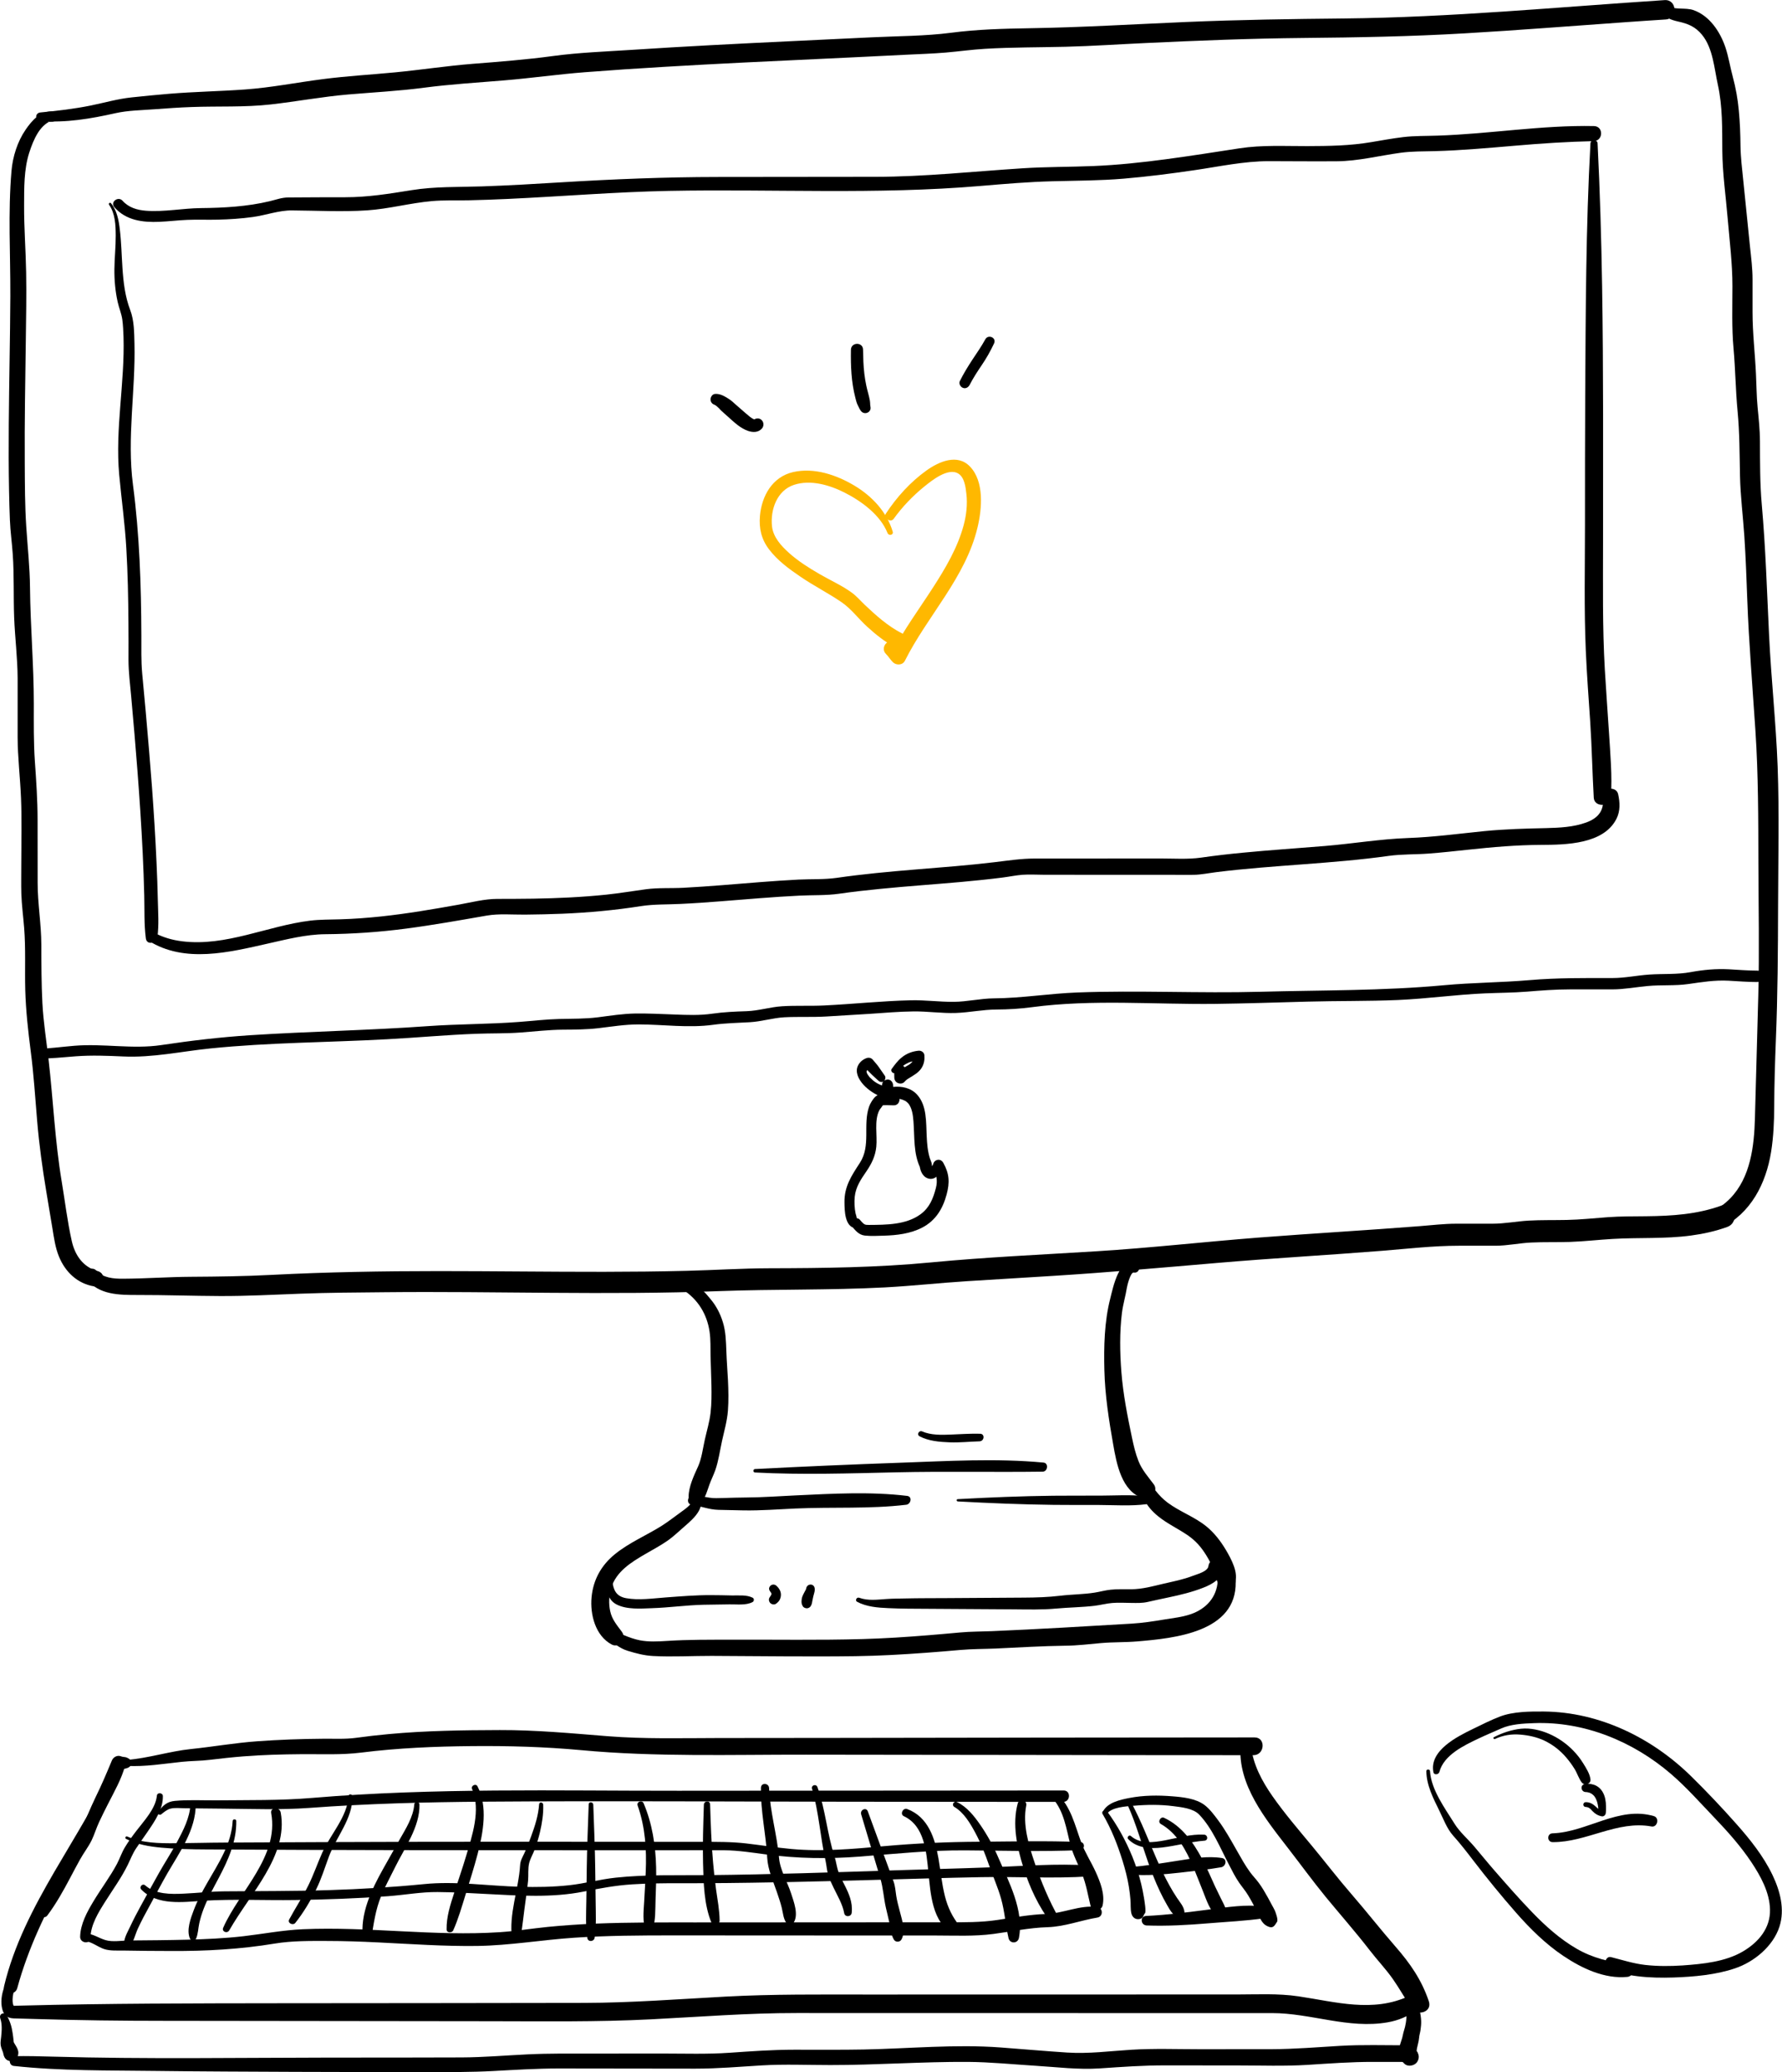 <svg width="474" height="551" viewBox="0 0 474 551" fill="none" xmlns="http://www.w3.org/2000/svg">
<g clip-path="url(#clip0_1762_2958)">
<path d="M10.731 32.186C17.626 32.686 24.02 31.597 30.724 30.096C34.09 29.346 37.721 29.316 41.161 29.051C44.41 28.801 47.673 28.58 50.937 28.462C57.978 28.198 65.034 28.566 72.047 27.771C78.926 26.991 85.733 25.71 92.642 25.122C99.375 24.548 106.063 24.209 112.767 23.326C119.823 22.399 126.923 21.972 134.009 21.384C141.212 20.795 148.356 19.765 155.574 19.206C162.601 18.661 169.628 18.19 176.669 17.778C190.944 16.924 205.218 16.262 219.492 15.6C226.666 15.261 233.854 14.923 241.028 14.555C244.527 14.378 248.04 14.275 251.524 13.981C255.023 13.687 258.507 13.186 262.02 12.98C269.15 12.553 276.309 12.612 283.439 12.436C290.509 12.259 297.566 11.774 304.637 11.45C318.661 10.787 332.7 10.228 346.738 10.096C361.027 9.963 375.257 9.713 389.517 8.874C403.805 8.05 418.08 6.902 432.354 5.902C435.926 5.651 439.498 5.401 443.07 5.18C446.363 4.96 446.099 -0.177 442.791 0.029C414.331 1.884 385.9 4.636 357.367 4.915C343.446 5.048 329.554 5.254 315.647 5.843C301.755 6.431 287.878 7.285 273.971 7.506C266.959 7.623 259.933 7.8 252.979 8.712C246.07 9.61 238.926 9.581 231.972 9.919C217.713 10.626 203.454 11.244 189.194 12.009C182.138 12.392 175.082 12.789 168.04 13.26C161.058 13.716 153.957 13.966 147.019 14.908C139.963 15.865 132.892 16.409 125.791 16.969C118.882 17.513 112.046 18.573 105.167 19.235C98.757 19.853 92.363 20.206 85.983 21.03C79.044 21.913 72.15 23.297 65.152 23.797C58.419 24.283 51.657 24.386 44.924 24.945C41.617 25.225 38.294 25.549 34.987 25.902C31.268 26.299 27.857 27.3 24.197 28.05C19.772 28.948 15.244 29.478 10.746 29.905C9.261 30.023 9.246 32.068 10.731 32.186Z" fill="black"/>
<path d="M13.833 29.64C10.672 29.537 8.482 32.053 6.806 34.496C4.645 37.646 3.381 41.649 3.058 45.431C2.102 56.557 2.793 67.624 2.749 78.765C2.69 90.111 2.425 101.443 2.337 112.79C2.293 118.706 2.293 124.623 2.411 130.524C2.455 133.099 2.528 135.675 2.631 138.25C2.749 141.326 3.19 144.373 3.396 147.434C3.778 152.997 3.557 158.574 3.763 164.137C3.969 169.538 4.66 174.895 4.689 180.296C4.719 185.536 4.66 190.775 4.689 195.999C4.704 201.4 5.365 206.772 5.586 212.159C5.836 218.045 5.659 223.961 5.659 229.848C5.659 232.453 5.601 235.058 5.674 237.648C5.777 240.695 6.189 243.726 6.424 246.758C6.865 252.247 6.571 257.781 6.718 263.285C6.88 268.774 7.468 274.117 8.173 279.547C8.982 285.743 9.364 291.968 9.893 298.193C10.422 304.448 11.275 310.6 12.304 316.796C12.848 320.092 13.392 323.389 13.95 326.685C14.362 329.187 14.7 331.733 15.671 334.103C17.332 338.209 20.566 341.329 25.005 342.064C27.651 342.506 28.563 338.694 25.946 337.988C22.095 336.943 19.948 333.794 19.096 330.041C17.92 324.816 17.288 319.415 16.405 314.132C14.612 303.403 14.156 292.586 12.921 281.784C12.348 276.751 11.54 271.791 11.275 266.729C11.01 261.563 11.01 256.397 10.996 251.247C10.981 245.728 10.011 240.283 10.011 234.764C10.011 229.201 10.011 223.638 9.996 218.075C9.996 212.836 9.643 207.67 9.276 202.46C8.923 197.353 8.996 192.232 8.996 187.11C8.996 176.823 8.085 166.625 7.982 156.337C7.938 150.848 7.335 145.476 6.983 140.016C6.615 134.409 6.615 128.758 6.586 123.136C6.512 112.246 6.718 101.355 6.865 90.465C6.938 84.445 7.071 78.426 6.953 72.407C6.85 66.476 6.38 60.56 6.409 54.629C6.424 50.052 6.35 45.063 7.762 40.648C8.35 38.808 9.085 36.88 10.128 35.247C10.643 34.438 11.275 33.687 12.025 33.069C12.319 32.833 12.627 32.627 12.951 32.451C12.378 32.377 12.569 32.362 13.554 32.377C13.671 32.377 13.774 32.377 13.892 32.362C15.465 32.377 15.421 29.684 13.833 29.64Z" fill="black"/>
<path d="M441.909 3.208C443.026 4.754 444.481 5.298 446.319 5.71C449.024 6.314 450.92 7.064 452.728 9.257C455.639 12.804 455.977 18.205 456.933 22.517C458.212 28.315 458.079 34.173 458.123 40.074C458.168 46.049 459.05 52.127 459.549 58.088C460.064 64.077 460.814 70.067 460.814 76.086C460.814 81.605 460.608 87.139 461.108 92.643C461.607 98.191 461.652 103.769 462.181 109.302C462.739 115.086 462.71 120.796 462.828 126.595C462.945 131.981 463.636 137.294 463.989 142.651C464.356 148.287 464.562 153.939 464.768 159.575C465.209 171.172 466.165 182.71 466.929 194.278C467.708 206.036 467.693 217.78 467.723 229.554C467.752 241.283 468.002 253.042 467.693 264.771C467.414 275.647 467.076 286.523 466.797 297.399C466.606 304.772 465.621 313.116 460.24 318.65C458.844 320.092 457.212 321.24 455.448 322.197C452.655 323.713 454.992 327.892 457.829 326.509C465.738 322.624 469.751 314.706 471.104 306.288C471.736 302.314 471.912 298.282 471.927 294.279C471.957 288.407 472.133 282.535 472.368 276.663C472.853 264.713 472.927 252.792 472.956 240.827C472.986 228.509 473.294 216.147 472.839 203.829C472.398 192.158 471.119 180.547 470.56 168.891C470.001 157.294 469.649 145.741 468.62 134.174C468.12 128.567 468.164 122.945 468.134 117.323C468.12 114.262 467.796 111.245 467.502 108.213C467.223 105.299 467.223 102.415 467.076 99.501C466.826 93.997 466.165 88.581 466.165 83.047C466.165 80.133 466.165 77.205 466.165 74.291C466.165 71.377 465.797 68.507 465.488 65.608C464.871 59.721 464.283 53.834 463.695 47.962C463.386 44.916 463.004 41.884 462.96 38.823C462.93 35.688 462.813 32.554 462.519 29.434C462.24 26.402 461.71 23.4 460.917 20.456C460.196 17.808 459.799 15.1 458.917 12.495C457.521 8.418 454.728 4.194 450.464 2.693C448.348 1.943 445.275 2.737 443.452 1.472C442.512 0.839 441.247 2.281 441.909 3.208Z" fill="black"/>
<path d="M237.823 290.85C236.353 290.865 234.192 290.541 232.928 291.556C232.222 292.13 231.443 293.469 231.164 294.279C229.473 299.224 231.708 304.61 228.724 309.216C226.504 312.631 224.549 315.501 224.622 319.768C224.652 321.888 224.696 326.185 227.474 326.582C227.165 326.406 226.871 326.229 226.563 326.067C227.547 327.23 228.43 328.363 230.017 328.554C231.678 328.746 233.457 328.628 235.133 328.584C238.617 328.481 242.174 328.054 245.306 326.435C248.892 324.566 250.789 321.402 251.803 317.605C252.656 314.412 252.523 312.086 250.906 309.202C250.01 307.598 247.716 308.628 248.304 310.364C249.01 312.454 249.495 313.764 248.937 315.927C248.216 318.694 247.261 321.122 244.879 322.874C241.042 325.714 235.706 325.699 231.149 325.729C230.061 325.744 229.87 325.626 229.12 324.816C228.988 324.669 228.679 324.272 228.474 324.125C228.4 324.081 227.886 323.933 227.827 323.86C228.003 324.036 227.592 322.682 227.577 322.668C227.283 321.24 227.209 319.665 227.356 318.208C227.636 315.604 228.973 313.646 230.414 311.542C231.825 309.496 232.84 307.436 233.09 304.949C233.398 301.961 232.472 297.987 233.898 295.235C234.089 294.882 234.398 294.588 234.604 294.235C234.795 293.911 235.059 293.764 234.633 293.97C235.001 293.793 236.97 293.926 237.72 293.926C239.719 293.955 239.808 290.835 237.823 290.85Z" fill="black"/>
<path d="M248.51 309.217C248.407 309.408 247.584 310.526 247.599 310.556C247.584 310.541 247.981 310.659 247.966 310.659C248.128 310.674 248.025 310.806 247.937 310.541C247.863 310.32 247.908 310.085 247.878 309.717C247.834 309.128 247.511 308.554 247.334 307.995C246.746 306.097 246.584 304.11 246.496 302.123C246.305 298.459 246.584 294.029 243.968 291.115C242.307 289.261 239.866 288.79 237.5 289.025C235.765 289.202 236.088 291.733 237.676 291.939C238.602 292.057 239.808 292.263 240.484 292.601C240.954 292.837 240.984 292.837 241.234 293.072C241.395 293.219 241.542 293.352 241.689 293.514C241.498 293.278 241.733 293.587 241.792 293.676C242.204 294.338 242.395 294.779 242.63 295.721C242.806 296.428 242.895 297.237 242.968 298.105C243.306 302.256 242.909 306.847 244.85 310.674C244.762 310.409 244.688 310.129 244.6 309.864C244.747 311.262 245.364 312.896 246.849 313.367C248.863 314 250.142 311.954 250.73 310.35C251.2 308.893 249.289 307.804 248.51 309.217Z" fill="black"/>
<path d="M235.368 286.067C234.839 285.287 234.295 284.507 233.751 283.742C233.266 283.05 232.678 282.417 232.134 281.769C231.678 281.24 231.002 281.166 230.399 281.402C229.253 281.843 228.297 282.785 227.988 283.992C227.783 284.831 227.988 285.772 228.356 286.538C229.253 288.377 230.958 289.834 232.722 290.85C233.751 291.438 234.853 291.924 236.044 291.998C236.882 292.042 237.588 291.335 237.632 290.526C237.647 290.217 237.617 289.893 237.602 289.584C237.588 289.378 237.588 289.172 237.573 288.966C237.573 288.892 237.573 288.804 237.558 288.731C237.558 288.716 237.558 288.686 237.558 288.672C237.514 287.833 237.558 288.495 237.558 288.642C237.558 287.877 237.029 287.097 236.191 287.068C235.441 287.053 234.618 287.612 234.618 288.436C234.618 289.098 234.515 289.761 234.559 290.423C235.089 289.937 235.618 289.437 236.147 288.951C236 288.951 235.853 288.951 235.706 288.937C235.633 288.937 235.559 288.922 235.486 288.907C235.383 288.892 235.206 288.848 235.412 288.892C235.045 288.804 234.706 288.701 234.354 288.554C233.575 288.245 232.869 287.833 232.222 287.303C231.913 287.053 231.649 286.714 231.34 286.479C231.355 286.494 231.561 286.729 231.414 286.567C231.384 286.538 231.369 286.508 231.34 286.479C231.281 286.405 231.222 286.346 231.178 286.273C231.061 286.126 230.943 285.964 230.84 285.802C230.796 285.728 230.737 285.64 230.693 285.566C230.679 285.537 230.664 285.508 230.649 285.478C230.576 285.36 230.723 285.669 230.679 285.552C230.62 285.39 230.561 285.228 230.502 285.081C230.414 284.845 230.502 285.331 230.517 285.14C230.517 285.066 230.517 284.992 230.502 284.919C230.473 284.654 230.458 285.154 230.502 284.978C230.517 284.904 230.546 284.801 230.546 284.713C230.561 284.566 230.429 284.992 230.502 284.875C230.532 284.831 230.532 284.786 230.561 284.742C230.576 284.713 230.59 284.683 230.605 284.669C230.693 284.448 230.576 284.772 230.532 284.786C230.576 284.772 230.649 284.625 230.679 284.58C230.884 284.315 230.458 284.757 230.679 284.595C230.767 284.536 230.855 284.463 230.943 284.404C230.987 284.374 231.105 284.286 230.914 284.418C230.708 284.566 230.899 284.433 230.958 284.404C231.193 284.286 231.443 284.183 231.693 284.08C231.12 283.962 230.532 283.83 229.958 283.712C230.62 284.463 231.281 285.184 232.016 285.875C232.56 286.391 233.104 286.891 233.663 287.391C234.074 287.759 234.648 287.848 235.103 287.509C235.441 287.171 235.677 286.523 235.368 286.067Z" fill="black"/>
<path d="M238.293 285.154C238.705 284.742 239.131 284.33 239.572 283.948C239.837 283.727 240.116 283.506 240.395 283.3C240.513 283.212 240.616 283.138 240.734 283.065C240.792 283.021 240.91 282.962 240.778 283.035C240.851 282.991 240.939 282.947 241.013 282.903C241.278 282.756 241.542 282.623 241.807 282.505C241.91 282.461 241.998 282.447 241.836 282.491C241.895 282.476 241.954 282.447 242.013 282.432C242.174 282.388 242.321 282.329 242.483 282.299C242.63 282.255 242.777 282.226 242.924 282.196C243.056 282.167 242.748 282.211 242.968 282.196C243.042 282.196 243.115 282.182 243.174 282.167C243.512 282.138 243.865 282.108 244.203 282.138C243.909 281.961 243.615 281.784 243.321 281.608C243.35 281.652 243.394 281.681 243.424 281.725C243.336 281.387 243.247 281.048 243.159 280.71C243.13 280.945 243.086 281.166 243.056 281.402C243.1 281.004 243.056 281.387 243.012 281.49C242.983 281.564 242.953 281.652 242.939 281.725C242.909 281.799 242.895 281.873 242.865 281.946C242.821 282.079 242.63 282.344 242.88 281.946C242.792 282.093 242.718 282.241 242.63 282.373C242.586 282.432 242.542 282.491 242.512 282.535C242.351 282.756 242.806 282.226 242.571 282.461C242.468 282.564 242.365 282.667 242.248 282.77C242.13 282.873 241.998 282.976 241.88 283.065C241.601 283.271 242.071 282.947 241.968 283.006C241.895 283.05 241.836 283.094 241.763 283.138C240.601 283.874 239.293 284.404 238.352 285.434C239.249 285.817 240.146 286.185 241.042 286.567C241.042 286.302 241.057 286.023 241.057 285.758C241.057 285.552 241.057 285.361 241.072 285.154C241.072 284.757 240.969 284.404 240.792 284.051C240.528 283.521 239.954 283.197 239.366 283.227C238.734 283.271 238.308 283.668 238.058 284.227C238.043 284.316 238.029 284.419 238.014 284.507C238.102 284.271 238.176 284.036 238.264 283.815C238.043 284.213 237.867 284.581 237.852 285.037C237.852 285.11 237.852 285.199 237.852 285.272C237.852 285.464 237.852 285.67 237.867 285.861C237.867 286.096 237.882 286.317 237.882 286.553C237.896 287.2 238.264 287.774 238.867 288.01C239.411 288.23 240.175 288.157 240.572 287.686C240.792 287.436 241.042 287.215 241.292 287.009C241.498 286.832 240.954 287.244 241.175 287.097C241.248 287.053 241.322 286.994 241.395 286.95C241.527 286.862 241.66 286.773 241.792 286.7C242.439 286.302 243.1 285.92 243.718 285.464C244.32 285.022 244.879 284.463 245.247 283.801C245.82 282.785 245.967 281.755 245.879 280.592C245.82 279.842 245.07 279.341 244.365 279.4C242.703 279.547 241.145 280.136 239.852 281.196C238.778 282.049 237.97 283.168 237.161 284.271C236.956 284.551 237.103 285.007 237.367 285.184C237.647 285.449 238.029 285.419 238.293 285.154Z" fill="black"/>
<path d="M29.004 54.438C30.665 56.778 30.768 59.883 30.782 62.65C30.797 65.638 30.459 68.596 30.43 71.568C30.4 74.512 30.665 77.485 31.312 80.354C31.664 81.914 32.311 83.401 32.532 84.975C32.738 86.491 32.796 88.037 32.855 89.552C33.223 101.826 30.591 113.997 31.709 126.271C32.311 132.82 33.237 139.295 33.605 145.874C33.987 152.423 34.119 158.987 34.163 165.55C34.193 168.832 34.193 172.114 34.178 175.396C34.178 178.678 34.605 181.974 34.898 185.242C35.486 191.805 36.06 198.354 36.56 204.933C37.118 212.218 37.603 219.502 37.956 226.802C38.133 230.57 38.28 234.337 38.368 238.105C38.471 241.902 38.294 245.772 38.794 249.54C39.044 251.453 41.661 250.791 41.867 249.186C42.307 245.993 42.058 242.696 41.984 239.473C41.911 236.074 41.793 232.689 41.631 229.289C41.337 222.622 40.911 215.956 40.426 209.289C39.926 202.622 39.353 195.955 38.765 189.289C38.456 185.889 38.147 182.504 37.824 179.105C37.515 175.72 37.618 172.32 37.603 168.921C37.545 155.543 37.118 142.195 35.369 128.92C33.722 116.367 36.075 103.901 35.766 91.348C35.692 88.449 35.692 85.211 34.649 82.488C33.267 78.853 32.84 75.174 32.576 71.318C32.341 67.889 32.282 64.431 31.87 61.016C31.591 58.588 31.12 56.013 29.548 54.07C29.312 53.717 28.754 54.07 29.004 54.438Z" fill="black"/>
<path d="M30.415 55.085C33.473 58.617 37.956 59.177 42.396 58.985C44.851 58.882 47.306 58.573 49.761 58.47C52.48 58.352 55.229 58.485 57.949 58.411C61.065 58.338 64.182 58.132 67.269 57.705C70.694 57.234 74.193 55.924 77.633 55.954C84.263 55.998 91.01 56.38 97.625 55.939C103.417 55.556 109.048 53.996 114.825 53.481C118.103 53.187 121.425 53.334 124.703 53.261C128.202 53.187 131.716 53.054 135.214 52.893C149.488 52.23 163.748 51.038 178.037 50.759C205.629 50.229 233.266 51.803 260.8 49.449C267.209 48.904 273.619 48.36 280.057 48.198C286.364 48.036 292.626 48.036 298.918 47.506C305.21 46.976 311.472 46.167 317.705 45.255C324.276 44.298 330.862 42.856 337.507 42.856C343.534 42.87 349.561 42.929 355.573 42.885C361.321 42.841 366.937 41.384 372.596 40.619C375.566 40.221 378.521 40.266 381.52 40.192C385.136 40.104 388.737 39.883 392.339 39.618C399.425 39.103 406.496 38.367 413.596 37.955C417.036 37.749 420.476 37.617 423.916 37.528C426.473 37.455 426.576 33.584 423.989 33.525C410.038 33.246 396.191 35.63 382.269 36.071C379.256 36.174 376.257 36.101 373.273 36.454C370.45 36.792 367.642 37.307 364.849 37.778C359.087 38.764 353.501 38.838 347.679 38.853C341.681 38.867 335.64 38.529 329.701 39.441C323.188 40.442 316.691 41.472 310.164 42.341C303.754 43.194 297.33 43.886 290.877 44.151C284.585 44.416 278.293 44.342 271.987 44.754C258.903 45.593 245.967 47.006 232.84 47.021C218.845 47.035 204.85 47.05 190.855 47.065C176.919 47.079 163.072 47.639 149.165 48.492C142.168 48.919 135.17 49.331 128.173 49.567C121.91 49.773 115.677 49.567 109.474 50.567C103.535 51.524 97.861 52.451 91.819 52.451C88.393 52.451 84.968 52.451 81.543 52.48C79.897 52.495 78.265 52.495 76.618 52.51C74.928 52.525 73.428 53.099 71.782 53.496C65.755 54.938 59.551 55.277 53.377 55.336C48.555 55.395 43.675 56.395 38.868 56.042C36.472 55.865 34.222 55.203 32.576 53.364C31.415 52.083 29.239 53.746 30.415 55.085Z" fill="black"/>
<path d="M423.048 38.102C421.828 60.457 421.784 82.841 421.652 105.241C421.593 116.676 421.593 128.125 421.593 139.56C421.593 150.716 421.328 161.915 421.813 173.071C422.093 179.384 422.563 185.698 422.989 192.011C423.43 198.707 423.548 205.418 423.93 212.129C424.077 214.734 428.311 214.602 428.487 212.011C428.869 206.301 428.326 200.459 427.973 194.749C427.62 189.171 427.194 183.593 426.87 178.001C426.223 166.728 426.4 155.44 426.4 144.152C426.4 121.473 426.517 98.765 426.15 76.086C425.944 63.4 425.577 50.759 424.944 38.073C424.856 37.028 423.107 37.042 423.048 38.102Z" fill="black"/>
<path d="M39.5 250.143C49.099 256.221 60.962 253.233 71.267 250.908C76.265 249.79 81.367 248.465 86.512 248.421C93.744 248.362 100.933 247.862 108.107 246.92C115.251 245.978 122.337 244.712 129.437 243.476C132.73 242.902 136.273 243.241 139.61 243.211C142.932 243.182 146.254 243.108 149.576 242.976C156.559 242.681 163.542 242.049 170.451 240.959C173.92 240.415 177.434 240.547 180.947 240.371C184.505 240.209 188.047 239.959 191.59 239.679C198.617 239.135 205.629 238.502 212.671 238.163C216.155 237.987 219.712 238.149 223.167 237.663C226.754 237.148 230.355 236.736 233.971 236.383C241.189 235.661 248.422 235.176 255.655 234.528C259.344 234.19 263.019 233.822 266.695 233.351C268.459 233.13 270.237 232.747 272.001 232.615C273.912 232.483 275.882 232.615 277.793 232.615C285.393 232.615 292.979 232.615 300.579 232.63C304.445 232.63 308.297 232.63 312.163 232.63C313.956 232.63 315.765 232.674 317.573 232.63C319.616 232.586 321.674 232.144 323.717 231.894C338.903 230.025 354.236 229.716 369.392 227.597C372.89 227.111 376.477 227.243 380.02 226.978C383.489 226.714 386.959 226.331 390.413 225.963C396.94 225.257 403.423 224.697 409.994 224.668C416.521 224.638 426.591 224.506 429.987 217.692C431.016 215.632 430.898 213.351 430.413 211.173C429.899 208.891 425.988 209.48 426.326 211.849C426.826 215.455 425.18 217.545 421.857 218.737C418.52 219.944 414.801 220.12 411.273 220.209C405.731 220.326 400.248 220.474 394.735 221.018C388.002 221.695 381.299 222.608 374.537 222.843C367.172 223.108 359.822 224.344 352.457 224.962C345.18 225.566 337.889 226.037 330.612 226.743C326.893 227.096 323.188 227.523 319.498 228.053C315.97 228.553 312.281 228.288 308.708 228.288C301.255 228.288 293.802 228.288 286.349 228.303C282.615 228.303 278.896 228.303 275.162 228.303C271.56 228.303 268.106 228.847 264.519 229.274C257.521 230.113 250.495 230.643 243.468 231.217C236.471 231.791 229.473 232.438 222.535 233.439C219.227 233.91 215.787 233.733 212.435 233.895C209.01 234.072 205.585 234.307 202.16 234.572C195.383 235.102 188.606 235.72 181.814 236.073C178.507 236.25 175.052 236.029 171.789 236.471C168.246 236.942 164.733 237.545 161.175 237.913C154.736 238.575 148.253 238.87 141.77 238.973C138.61 239.017 135.449 239.032 132.289 239.032C128.849 239.032 125.38 239.959 121.998 240.562C115.163 241.784 108.312 242.961 101.403 243.697C97.772 244.079 94.126 244.359 90.481 244.462C87.82 244.55 85.159 244.492 82.513 244.815C71.15 246.199 60.08 251.762 48.438 250.305C45.762 249.966 43.248 249.245 40.882 247.95C39.603 247.302 38.265 249.363 39.5 250.143Z" fill="black"/>
<path d="M12.583 509.366C14.935 506.217 16.817 502.847 18.655 499.373C19.507 497.74 20.375 496.121 21.271 494.502C22.227 492.766 23.506 491.132 24.373 489.366C25.123 487.806 25.623 486.099 26.358 484.524C27.107 482.891 27.931 481.286 28.739 479.682C30.4 476.415 32.355 473.03 33.296 469.454C32.973 469.807 32.635 470.175 32.311 470.528C32.723 470.396 33.737 470.337 34.399 469.866C35.046 469.41 35.178 468.306 34.472 467.806C33.355 466.996 33.12 467.379 32.164 467.026C31.179 466.658 30.136 467.232 29.753 468.159C28.401 471.411 27.034 474.634 25.476 477.798C23.873 481.08 22.594 484.48 21.051 487.777C20.286 489.395 19.213 490.897 18.361 492.486C17.523 494.046 16.758 495.65 15.994 497.254C14.289 500.875 12.583 504.524 10.569 507.998C9.849 509.19 11.745 510.499 12.583 509.366Z" fill="black"/>
<path d="M30.577 468.468C21.727 488.777 6.321 506.261 1.088 528.145C0.558 530.382 3.998 530.838 4.586 528.689C7.438 518.196 12.26 508.041 17.684 498.652C23.197 489.13 28.592 479.505 32.429 469.159C32.87 467.938 31.076 467.305 30.577 468.468Z" fill="black"/>
<path d="M33.737 469.586C38.691 469.836 43.498 469.012 48.394 468.497C50.878 468.232 53.362 468.277 55.832 467.967C58.757 467.614 61.683 467.29 64.623 467.055C69.812 466.643 75.001 466.51 80.205 466.466C85.497 466.422 90.863 466.702 96.111 466.04C105.857 464.818 115.677 464.406 125.497 464.318C135.244 464.229 144.858 464.494 154.56 465.392C174.435 467.246 194.457 466.569 214.405 466.599C234.089 466.613 253.773 466.658 273.457 466.672C293.435 466.702 313.427 466.731 333.405 466.731C336.433 466.731 336.772 462.007 333.714 462.007C296.478 462.007 259.227 462.095 221.991 462.14C211.73 462.154 201.469 462.154 191.208 462.169C181.344 462.184 171.451 462.463 161.616 461.683C152.032 460.918 142.55 460.02 132.936 460.05C123.072 460.079 113.208 460.212 103.388 461.124C100.462 461.389 97.552 461.728 94.641 462.125C91.804 462.508 88.864 462.331 85.997 462.36C80.102 462.404 74.222 462.611 68.357 463.037C62.462 463.464 56.655 464.494 50.79 465.098C45.013 465.701 39.441 467.555 33.649 467.997C32.65 468.1 32.752 469.542 33.737 469.586Z" fill="black"/>
<path d="M329.98 464.244C329.215 474.634 336.61 483.685 342.578 491.412C345.93 495.738 349.149 500.168 352.618 504.406C356.514 509.145 360.586 513.752 364.335 518.608C366.349 521.228 368.657 523.627 370.553 526.349C372.302 528.851 373.772 531.544 375.507 534.061C377.006 536.21 381.02 535.062 380.064 532.192C378.138 526.467 375.095 522.111 371.156 517.593C367.187 513.045 363.453 508.262 359.484 503.685C355.867 499.521 352.53 495.15 349.017 490.911C345.43 486.584 341.755 482.316 338.521 477.71C335.713 473.707 333.243 469.145 332.758 464.2C332.611 462.611 330.097 462.655 329.98 464.244Z" fill="black"/>
<path d="M4.557 523.509C1.69 525.82 -0.368 530.617 0.617 534.311C1.073 536.033 2.087 536.681 3.704 536.725C5.615 536.769 7.512 536.828 9.423 536.887C20.919 537.24 32.414 537.372 43.91 537.372C72.723 537.402 101.536 537.446 130.363 537.475C144.608 537.49 158.867 537.696 173.112 536.975C186.063 536.313 198.97 535.283 211.936 535.297C239.866 535.297 267.797 535.297 295.713 535.312C309.929 535.312 324.144 535.312 338.344 535.312C348.708 535.312 358.66 539.58 369.098 537.77C371.891 537.284 374.331 536.269 376.654 534.635C378.579 533.296 377.065 529.72 374.757 530.794C365.114 535.253 355.294 532.324 345.356 530.853C339.888 530.043 334.302 530.367 328.789 530.367C322.174 530.367 315.559 530.367 308.944 530.367C282.909 530.367 256.86 530.367 230.826 530.382C218.227 530.382 205.629 530.249 193.046 530.926C180.491 531.603 167.937 532.575 155.354 532.604C128.481 532.663 101.594 532.663 74.722 532.692C51.657 532.722 28.607 532.722 5.557 533.325C4.616 533.355 3.675 533.369 2.734 533.399C3.131 533.546 3.528 533.693 3.939 533.84C2.955 532.766 3.425 530.529 3.719 529.293C4.101 527.644 4.63 525.79 5.615 524.377C6.13 523.641 5.116 523.053 4.557 523.509Z" fill="black"/>
<path d="M41.734 477.475C41.396 480.977 38.309 484.171 36.266 486.864C35.193 488.262 34.149 489.689 33.237 491.205C32.385 492.603 31.885 494.163 31.121 495.62C29.283 499.079 26.887 502.214 24.873 505.569C23.153 508.424 21.418 511.574 21.316 514.988C21.271 516.754 24.006 517.107 24.05 515.326C24.138 511.794 26.181 508.527 28.019 505.628C30.062 502.39 32.341 499.27 34.017 495.826C34.737 494.355 35.266 492.913 36.178 491.544C37.192 490.028 38.265 488.542 39.294 487.04C41.161 484.288 43.395 481.065 43.322 477.592C43.307 476.694 41.822 476.562 41.734 477.475Z" fill="black"/>
<path d="M42.881 482.464C43.631 481.875 44.41 481.183 45.351 480.948C46.497 480.653 47.879 480.83 49.055 480.845C52.451 480.874 55.832 480.918 59.228 480.948C66.901 481.021 74.59 481.316 82.249 480.756C97.728 479.608 113.266 479.211 128.79 479.093C161.307 478.858 193.839 479.079 226.357 479.108C245.173 479.123 263.99 479.137 282.806 479.152C284.761 479.152 284.894 476.121 282.939 476.121C248.775 476.15 214.596 476.179 180.433 476.194C148.018 476.224 115.398 475.37 83.057 478.093C74.56 478.814 66.019 478.652 57.493 478.74C53.862 478.77 50.114 478.549 46.512 478.887C44.38 479.093 43.366 480.109 42.102 481.728C41.675 482.243 42.41 482.846 42.881 482.464Z" fill="black"/>
<path d="M22.594 516.165C24.476 516.357 25.975 517.725 27.739 518.299C29.371 518.814 31.238 518.652 32.929 518.682C37.148 518.77 41.367 518.785 45.586 518.8C54.847 518.844 63.917 518.343 73.076 516.828C77.633 516.077 82.44 516.121 87.056 516.136C91.569 516.136 96.096 516.298 100.609 516.519C109.371 516.945 118.118 517.578 126.894 517.46C135.567 517.343 144.123 515.842 152.766 515.268C161.513 514.694 170.289 514.649 179.051 514.649C197.573 514.649 216.096 514.664 234.618 514.679C239.367 514.679 244.1 514.679 248.848 514.679C253.979 514.679 259.168 514.944 264.254 514.267C269.061 513.634 273.766 512.619 278.631 512.471C283.159 512.339 287.466 510.646 291.906 509.911C293.508 509.646 293.42 507.276 291.818 507.085C287.158 506.54 282.894 508.792 278.264 508.954C273.868 509.101 269.605 509.911 265.269 510.558C260.844 511.22 256.448 511.162 251.98 511.176C247.658 511.176 243.336 511.176 239.028 511.176C221.006 511.191 202.998 511.191 184.975 511.206C176.184 511.206 167.379 511.162 158.588 511.515C154.281 511.691 149.988 511.971 145.696 512.398C141.447 512.825 137.243 513.516 132.98 513.796C115.501 514.959 98.037 512.251 80.558 513.016C75.207 513.251 70.077 514.252 64.77 514.87C59.786 515.444 54.759 515.665 49.746 515.797C44.615 515.93 39.5 515.959 34.369 516.003C32.37 516.018 29.959 516.474 28.048 515.9C26.225 515.356 24.726 514.208 22.756 514.12C21.462 514.105 21.301 516.033 22.594 516.165Z" fill="black"/>
<path d="M279.954 478.152C283.071 481.698 283.585 486.246 284.747 490.632C285.467 493.31 286.775 495.724 287.804 498.284C288.936 501.08 289.363 503.906 290.083 506.805C290.495 508.439 292.935 508.248 293.288 506.688C293.949 503.7 292.67 500.477 291.45 497.784C290.245 495.12 288.598 492.633 287.584 489.881C285.879 485.26 284.894 480.492 281.189 476.96C280.498 476.283 279.308 477.416 279.954 478.152Z" fill="black"/>
<path d="M293.302 482.405C295.596 486.305 297.257 490.514 298.594 494.826C299.3 497.077 299.888 499.373 300.27 501.713C300.461 502.861 300.594 504.024 300.697 505.172C300.799 506.349 300.667 507.6 300.932 508.763C301.138 509.646 301.74 510.323 302.696 510.337C303.093 510.337 303.46 510.234 303.784 509.999C304.063 509.793 304.386 508.851 304.504 508.807C304.989 508.616 304.357 505.069 304.269 504.524C304.078 503.303 303.813 502.096 303.534 500.904C302.946 498.461 302.137 496.047 301.196 493.722C299.476 489.498 297.227 485.392 294.508 481.713C293.964 481.007 292.832 481.61 293.302 482.405Z" fill="black"/>
<path d="M294.39 482.375C295.64 480.521 299.55 480.345 301.52 480.183C305.048 479.874 308.591 479.829 312.104 480.286C314.251 480.565 317.367 480.86 318.969 482.523C322.453 486.143 324.585 491.426 326.952 495.959C327.775 497.534 328.598 499.197 329.612 500.654C330.377 501.758 331.244 502.758 331.95 503.921C332.832 505.363 333.611 506.85 334.361 508.351C335.257 510.161 335.625 511.78 337.683 512.427C338.815 512.781 339.212 511.706 339.682 511.044C340.05 510.514 339.329 508.616 339.109 508.071C338.903 507.585 338.609 507.129 338.374 506.673C338.006 505.981 337.639 505.304 337.271 504.627C336.536 503.318 335.787 501.993 334.89 500.772C334.155 499.756 333.273 498.873 332.538 497.872C331.2 496.062 330.098 494.031 328.98 492.074C327.422 489.337 325.908 486.584 324.026 484.053C322.997 482.67 321.807 481.066 320.425 480.006C318.102 478.24 314.647 477.887 311.825 477.666C308.047 477.357 304.151 477.386 300.417 478.108C298.007 478.578 294.464 479.314 293.332 481.831C293.038 482.493 294.023 482.92 294.39 482.375Z" fill="black"/>
<path d="M305.004 512.015C310.487 512.207 315.926 511.897 321.395 511.441C326.334 511.029 331.303 510.808 336.213 510.102C337.786 509.881 337.742 507.203 336.183 506.982C331.391 506.334 326.555 507.144 321.806 507.747C316.176 508.468 310.517 509.219 304.842 509.484C303.166 509.557 303.402 511.956 305.004 512.015Z" fill="black"/>
<path d="M300.079 489.027C302.431 491.485 305.93 491.647 309.105 491.279C312.883 490.838 316.588 489.763 320.381 489.469C321.439 489.381 321.292 487.924 320.292 487.865C316.75 487.674 313.369 488.718 309.914 489.366C306.886 489.94 303.299 490.44 300.8 488.218C300.344 487.806 299.653 488.586 300.079 489.027Z" fill="black"/>
<path d="M300.403 498.461C304.93 498.829 309.429 498.475 313.927 497.96C317.558 497.548 321.233 497.151 324.82 496.533C326.099 496.312 326.525 494.311 325.011 494.075C321.218 493.486 317.22 494.178 313.457 494.767C309.12 495.459 304.739 496.165 300.359 496.533C299.256 496.636 299.315 498.372 300.403 498.461Z" fill="black"/>
<path d="M299.991 480.094C302.196 484.98 303.607 490.161 305.386 495.194C306.312 497.799 307.297 500.359 308.488 502.861C309.09 504.127 309.723 505.363 310.428 506.57C311.163 507.836 311.825 509.131 313.207 509.749C314.103 510.146 315.191 509.366 315.059 508.38C314.868 506.923 313.883 505.893 313.089 504.701C312.354 503.612 311.678 502.479 311.046 501.331C309.767 499.035 308.664 496.665 307.62 494.267C305.474 489.351 303.578 484.303 301.02 479.564C300.667 478.932 299.682 479.432 299.991 480.094Z" fill="black"/>
<path d="M308.767 485.024C313.133 487.511 315.5 491.985 317.396 496.459C318.322 498.667 319.16 500.889 320.057 503.111C320.939 505.319 321.865 508.262 323.835 509.69C324.982 510.529 326.422 509.16 326.143 507.953C325.952 507.1 325.232 505.79 324.732 504.789C324.217 503.744 323.703 502.699 323.203 501.64C322.071 499.182 321.027 496.695 319.763 494.311C317.382 489.866 314.353 485.584 309.649 483.391C308.723 482.935 307.826 484.48 308.767 485.024Z" fill="black"/>
<path d="M50.657 479.844C50.481 483.405 48.746 486.717 47.1 489.807C45.6 492.618 43.851 495.267 42.293 498.034C40.646 500.963 39.029 503.921 37.412 506.864C36.442 508.63 35.501 510.426 34.649 512.251C33.914 513.84 32.694 515.753 33.046 517.534C33.149 518.078 33.84 518.152 34.208 517.843C35.516 516.695 35.928 514.458 36.648 512.898C37.589 510.852 38.647 508.866 39.735 506.908C41.352 503.98 42.881 500.992 44.557 498.093C47.776 492.53 52.098 486.555 52.054 479.844C52.025 478.961 50.702 478.961 50.657 479.844Z" fill="black"/>
<path d="M61.889 484.2C61.594 490.264 58.155 495.4 55.215 500.521C53.833 502.92 52.51 505.363 51.525 507.968C50.716 510.102 49.54 513.251 50.525 515.488C50.819 516.18 51.819 516.239 52.142 515.532C52.715 514.252 52.701 512.766 53.01 511.397C53.303 510.087 53.7 508.792 54.185 507.541C55.288 504.686 56.788 502.008 58.213 499.315C60.698 494.605 62.947 489.646 62.844 484.215C62.829 483.656 61.918 483.656 61.889 484.2Z" fill="black"/>
<path d="M72.135 482.14C74.237 493.766 63.667 502.861 59.375 512.604C58.904 513.649 60.418 514.267 60.977 513.31C63.947 508.13 67.68 503.435 70.665 498.27C73.531 493.339 75.751 487.762 74.663 481.963C74.354 480.389 71.841 480.536 72.135 482.14Z" fill="black"/>
<path d="M92.73 477.578C92.362 483.214 87.879 487.777 85.674 492.751C84.409 495.606 83.41 498.535 82.013 501.36C80.47 504.465 78.573 507.365 76.927 510.411C76.398 511.382 77.927 512.118 78.559 511.324C80.705 508.616 82.513 505.584 84.057 502.493C85.483 499.653 86.379 496.665 87.482 493.707C89.452 488.409 93.818 483.671 93.744 477.71C93.73 477.063 92.774 476.915 92.73 477.578Z" fill="black"/>
<path d="M110.194 479.844C109.929 483.185 107.901 486.349 106.284 489.189C104.814 491.78 103.358 494.384 101.903 496.975C98.831 502.464 95.685 508.998 96.552 515.459C96.699 516.592 98.595 516.563 98.772 515.459C99.389 511.544 99.889 507.792 101.418 504.098C102.491 501.493 103.873 499.02 105.108 496.489C107.607 491.412 111.708 485.746 111.576 479.859C111.546 478.946 110.253 478.961 110.194 479.844Z" fill="black"/>
<path d="M125.556 475.694C127.967 481.301 125.585 488.144 123.954 493.634C122.983 496.901 121.852 500.109 120.808 503.347C119.793 506.467 118.72 509.763 118.794 513.075C118.809 514.046 120.205 514.075 120.558 513.31C121.925 510.249 122.851 506.967 123.851 503.759C124.968 500.139 126.129 496.518 127.085 492.854C128.526 487.232 129.804 480.388 126.997 474.987C126.57 474.178 125.203 474.855 125.556 475.694Z" fill="black"/>
<path d="M143.402 479.8C143.196 482.758 142.285 485.569 141.271 488.336C140.712 489.866 140.139 491.382 139.448 492.854C138.933 493.943 138.419 494.767 138.345 495.974C137.963 502.405 135.273 509.013 136.214 515.459C136.375 516.592 138.242 516.548 138.434 515.459C139.007 512.133 139.316 508.748 139.801 505.392C140.051 503.656 140.3 501.919 140.462 500.168C140.609 498.667 140.389 496.871 140.756 495.414C141.065 494.163 141.829 492.927 142.27 491.706C142.814 490.205 143.27 488.703 143.637 487.158C144.181 484.789 144.578 482.346 144.49 479.917C144.475 479.211 143.446 479.064 143.402 479.8Z" fill="black"/>
<path d="M156.589 479.814C156.397 485.422 156.148 491.043 156.074 496.665C156.03 499.623 155.986 502.567 155.956 505.525C155.912 508.792 155.721 512.089 156.221 515.341C156.397 516.489 158.014 516.356 158.176 515.267C158.647 512.103 158.47 508.91 158.441 505.716C158.397 502.714 158.353 499.712 158.323 496.709C158.25 491.102 158 485.495 157.809 479.888C157.75 479.123 156.618 479.02 156.589 479.814Z" fill="black"/>
<path d="M169.613 480.138C171.627 485.834 172.024 491.78 171.759 497.784C171.642 500.462 171.495 503.156 171.333 505.834C171.186 508.351 170.877 510.941 171.745 513.354C172.039 514.149 173.259 514.061 173.524 513.296C174.45 510.691 174.273 507.791 174.376 505.054C174.479 502.214 174.597 499.373 174.523 496.518C174.376 490.69 173.494 484.921 171.201 479.535C170.789 478.549 169.246 479.108 169.613 480.138Z" fill="black"/>
<path d="M187.224 479.903C187.063 485.083 186.871 490.263 187.004 495.444C187.136 500.609 187.239 506.511 189.268 511.338C189.723 512.427 191.414 511.809 191.414 510.764C191.399 507.968 190.841 505.142 190.458 502.375C190.135 499.991 189.87 497.578 189.665 495.179C189.209 490.072 189.047 484.936 188.885 479.814C188.841 478.696 187.254 478.858 187.224 479.903Z" fill="black"/>
<path d="M202.41 475.385C202.277 481.654 203.762 487.762 204.071 493.987C204.233 497.151 205.644 500.168 206.658 503.17C207.114 504.539 207.599 505.893 207.937 507.291C208.305 508.792 208.349 510.293 209.304 511.544C209.775 512.162 210.715 511.839 211.068 511.309C212.509 509.19 211.142 505.702 210.436 503.509C209.436 500.418 207.481 497.254 207.217 494.016C206.673 487.791 204.806 481.743 204.571 475.473C204.512 474.104 202.439 473.972 202.41 475.385Z" fill="black"/>
<path d="M215.993 475.65C217.816 481.89 218.183 488.483 219.595 494.826C219.874 496.091 219.918 497.372 220.315 498.623C220.697 499.83 221.241 500.963 221.785 502.096C222.799 504.186 224.137 506.423 224.549 508.733C224.754 509.881 226.43 509.763 226.548 508.63C226.842 505.805 225.798 503.524 224.549 501.066C224.019 500.036 223.49 499.005 223.079 497.916C222.549 496.504 222.432 495.047 221.961 493.619C220.006 487.6 219.565 481.198 217.434 475.223C217.11 474.281 215.714 474.708 215.993 475.65Z" fill="black"/>
<path d="M229.062 482.449C230.752 488.115 232.457 493.781 234.148 499.447C234.927 502.052 235.045 504.671 235.647 507.32C235.927 508.586 236.265 509.837 236.529 511.103C236.868 512.663 236.941 514.384 237.764 515.768C238.22 516.533 239.381 516.504 239.793 515.724C240.969 513.501 239.925 510.558 239.352 508.292C238.999 506.923 238.617 505.554 238.396 504.156C238.176 502.802 238.146 501.595 237.676 500.3C235.383 494.09 233.104 487.879 230.826 481.654C230.385 480.462 228.724 481.286 229.062 482.449Z" fill="black"/>
<path d="M240.41 482.949C245.923 485.54 246.393 492.398 246.937 497.725C247.511 503.229 247.863 511.456 253.67 514.149C254.817 514.679 256.096 513.222 255.272 512.192C253.332 509.764 252.141 507.306 251.362 504.304C250.509 500.963 250.201 497.504 249.613 494.119C248.672 488.748 246.864 483.126 241.307 481.051C240.19 480.639 239.308 482.434 240.41 482.949Z" fill="black"/>
<path d="M253.846 480.491C256.39 481.992 258.051 484.818 259.418 487.349C260.888 490.087 262.035 492.971 263.049 495.9C264.093 498.917 265.416 501.816 266.283 504.892C267.253 508.336 267.474 511.897 268.253 515.355C268.606 516.93 270.723 516.886 271.031 515.311C272.428 508.012 268.312 500.359 265.504 493.869C264.225 490.896 262.637 487.997 260.8 485.333C259.153 482.949 257.213 480.476 254.552 479.196C253.699 478.784 253.038 480.006 253.846 480.491Z" fill="black"/>
<path d="M270.708 479.564C269.208 485.112 270.517 491.22 272.207 496.577C273.883 501.904 276.235 506.967 279.631 511.412C280.572 512.648 282.468 511.47 281.689 510.102C279.043 505.481 276.911 500.3 275.191 495.267C273.589 490.572 271.987 485.113 272.972 480.138C273.266 478.652 271.105 478.093 270.708 479.564Z" fill="black"/>
<path d="M33.546 488.998C36.457 490.484 39.72 491.029 42.94 491.323C46.894 491.691 50.893 491.78 54.862 491.794C63.344 491.838 71.826 491.868 80.308 491.912C97.419 491.986 114.531 491.986 131.627 492C147.71 492 163.792 492.015 179.859 492.015C184.137 492.015 188.415 491.971 192.693 492.015C196.397 492.059 200.072 492.633 203.733 493.119C212.141 494.237 220.33 494.34 228.782 493.693C238.117 492.957 247.364 491.986 256.757 492.044C266.9 492.103 277.088 492.427 287.231 491.986C288.598 491.927 288.731 489.881 287.319 489.822C278.367 489.454 269.4 489.69 260.447 489.749C251.98 489.793 243.6 490.161 235.162 490.926C226.974 491.662 218.713 492.427 210.51 491.676C206.467 491.309 202.469 490.661 198.426 490.19C194.53 489.749 190.649 489.778 186.739 489.778C153.957 489.763 121.161 489.69 88.379 489.837C78.794 489.881 69.195 489.925 59.61 489.969C55.273 489.984 50.922 490.116 46.585 490.146C42.337 490.175 37.824 490.116 33.87 488.365C33.429 488.159 33.12 488.792 33.546 488.998Z" fill="black"/>
<path d="M37.603 502.478C41.852 506.805 48.688 505.775 54.141 505.437C62.197 504.951 70.356 505.363 78.426 505.245C86.703 505.127 94.979 504.833 103.226 504.23C107.577 503.906 112.046 503.082 116.398 503.126C120.852 503.155 125.291 503.42 129.731 503.656C138.139 504.097 146.916 504.671 155.236 503.008C159.543 502.14 163.762 501.36 168.158 501.08C172.333 500.815 176.508 500.771 180.682 500.786C197.764 500.815 214.861 500.389 231.928 499.918C241.616 499.653 251.303 499.344 260.991 499.167C270.561 498.991 280.204 499.594 289.745 498.961C291.435 498.843 291.2 496.15 289.568 496.047C280.969 495.503 272.207 496.209 263.607 496.548C255.155 496.871 246.702 497.063 238.249 497.342C221.623 497.887 204.997 498.461 188.371 498.623C180.183 498.711 171.936 498.431 163.777 499.3C159.602 499.741 155.545 500.86 151.385 501.316C147.063 501.787 142.711 501.846 138.375 501.728C129.878 501.507 121.19 500.153 112.722 501.021C104.373 501.846 95.993 502.346 87.614 502.611C78.323 502.905 69.033 502.846 59.742 502.935C56.082 502.964 52.48 503.391 48.834 503.553C45.38 503.715 41.381 503.759 38.632 501.36C37.883 500.712 36.927 501.787 37.603 502.478Z" fill="black"/>
<path d="M379.403 470.955C379.403 474.649 381.27 478.284 382.872 481.536C383.96 483.744 384.871 486.261 386.503 488.1C388.399 490.205 390.134 492.442 391.854 494.693C395.5 499.447 399.307 504.112 403.261 508.616C407.01 512.883 411.111 516.945 415.86 520.124C420.784 523.421 426.826 526.29 432.883 525.687C434.676 525.511 435.132 522.611 433.147 522.361C428.223 521.743 423.724 520.713 419.373 518.196C414.963 515.65 411.097 512.177 407.569 508.527C404.07 504.907 400.718 501.08 397.411 497.284C395.617 495.223 393.912 493.104 392.148 491.029C390.457 489.042 388.267 487.173 386.9 484.965C384.357 480.859 380.667 475.929 380.373 470.955C380.329 470.41 379.403 470.41 379.403 470.955Z" fill="black"/>
<path d="M382.872 471.176C384.048 466.643 389.531 464.082 393.383 462.257C395.323 461.33 397.323 460.521 399.278 459.638C401.894 458.46 405.187 458.313 408.024 458.21C421.387 457.71 434.397 463.067 444.452 471.706C448.627 475.297 452.317 479.491 456.124 483.464C459.623 487.129 463.019 490.941 465.841 495.164C468.311 498.873 470.707 503.2 470.81 507.777C470.927 512.736 467.767 516.445 463.68 518.873C458.961 521.684 452.934 522.258 447.554 522.641C444.246 522.862 440.924 522.876 437.616 522.508C434.5 522.155 431.575 521.199 428.546 520.433C427.15 520.08 426.518 522.155 427.547 522.906C429.884 524.628 432.751 525.157 435.588 525.511C438.778 525.908 441.968 525.952 445.172 525.849C450.567 525.658 456.389 525.157 461.534 523.406C466.591 521.699 471.618 517.549 473.309 512.368C474.823 507.747 473.485 502.788 471.457 498.564C469.061 493.575 465.518 489.13 461.857 485.01C458.035 480.698 454.007 476.444 449.906 472.412C439.483 462.14 425.474 455.252 410.671 455.12C406.995 455.09 402.482 455.12 399.013 456.444C396.602 457.371 394.191 458.578 391.869 459.711C387.664 461.757 380.094 465.495 381.284 471.294C381.505 472.118 382.696 471.868 382.872 471.176Z" fill="black"/>
<path d="M397.661 462.419C399.851 461.419 401.968 461.065 404.364 461.257C406.54 461.433 408.745 461.904 410.729 462.831C413.008 463.906 415.051 465.495 416.668 467.423C417.462 468.365 418.197 469.366 418.844 470.425C419.535 471.544 419.932 472.912 420.711 473.957C421.431 474.929 423.225 474.443 423.048 473.119C422.857 471.617 421.887 470.146 421.108 468.88C420.343 467.629 419.461 466.525 418.447 465.48C416.609 463.597 414.419 462.081 412.008 461.036C409.7 460.05 407.098 459.447 404.584 459.697C402.13 459.947 399.557 460.801 397.367 461.948C397.058 462.11 397.352 462.567 397.661 462.419Z" fill="black"/>
<path d="M421.755 480.491C422.181 480.521 422.49 480.609 422.813 480.845C423.122 481.065 423.357 481.375 423.622 481.639C424.298 482.346 425.106 482.817 426.076 482.993C426.591 483.082 427.047 482.655 427.12 482.169C427.208 481.581 427.208 480.948 427.194 480.359C427.179 479.697 427.12 479.02 426.988 478.372C426.694 476.945 425.944 475.561 424.606 474.87C423.754 474.428 422.754 474.281 421.813 474.325C421.24 474.355 420.667 474.767 420.681 475.399C420.696 476.018 421.137 476.503 421.755 476.533C421.843 476.533 421.946 476.547 422.034 476.547C422.122 476.562 422.298 476.592 422.107 476.547C422.298 476.592 422.49 476.621 422.681 476.68C422.754 476.695 422.828 476.724 422.901 476.753C422.872 476.739 422.857 476.739 422.828 476.724C422.872 476.739 422.916 476.768 422.96 476.783C423.107 476.842 423.239 476.915 423.372 477.004C423.21 476.871 423.607 477.136 423.372 477.004C423.43 477.048 423.474 477.092 423.533 477.121C423.636 477.21 423.739 477.298 423.857 477.401C423.901 477.445 423.945 477.489 423.989 477.533C424.018 477.563 424.151 477.725 424.048 477.592C423.93 477.46 424.077 477.636 424.107 477.681C424.151 477.739 424.195 477.798 424.224 477.857C424.783 478.681 425.003 479.667 425.121 480.683C425.18 481.183 425.165 481.713 425.253 482.213C425.518 481.86 425.782 481.507 426.062 481.154C425.856 481.183 425.694 481.198 425.503 481.169C425.415 481.154 425.591 481.213 425.459 481.154C425.415 481.139 425.371 481.124 425.341 481.095C425.253 481.051 425.165 480.992 425.077 480.948C424.974 480.889 425.165 481.021 425.077 480.948C425.033 480.918 424.989 480.889 424.945 480.845C424.871 480.786 424.812 480.727 424.753 480.683C424.606 480.55 424.474 480.418 424.327 480.285C423.607 479.638 422.798 479.211 421.813 479.226C420.975 479.226 420.917 480.447 421.755 480.491Z" fill="black"/>
<path d="M412.978 489.852C421.99 489.925 430.178 484.009 439.292 485.687C440.865 485.981 441.468 483.391 439.924 482.935C430.575 480.183 422.122 487.217 412.964 487.512C411.435 487.556 411.464 489.837 412.978 489.852Z" fill="black"/>
<path d="M10.658 278.988C10.319 278.973 9.981 278.973 9.658 278.959C9.717 279.797 9.775 280.651 9.834 281.49C13.304 281.549 16.729 281.137 20.183 280.886C24.388 280.577 28.548 280.739 32.752 280.931C40.632 281.299 48.158 279.591 55.964 278.797C71.591 277.207 87.305 277.207 102.976 276.354C110.9 275.927 118.794 275.191 126.717 274.897C130.657 274.749 134.597 274.853 138.522 274.558C142.27 274.279 145.989 273.837 149.753 273.808C152.899 273.793 156.045 273.778 159.176 273.41C162.792 272.983 166.232 272.41 169.892 272.41C176.463 272.424 183.152 273.41 189.679 272.513C192.972 272.056 196.147 272.012 199.47 271.821C202.586 271.644 205.526 270.688 208.643 270.511C212.347 270.32 216.052 270.526 219.756 270.305C223.622 270.084 227.489 269.849 231.355 269.599C235.236 269.334 239.102 268.995 242.983 268.951C246.761 268.907 250.524 269.496 254.302 269.363C257.904 269.231 261.402 268.465 265.033 268.451C268.267 268.436 271.369 268.245 274.559 267.818C290.671 265.684 307.091 267.141 323.291 266.95C331.479 266.847 339.653 266.567 347.826 266.346C355.823 266.125 363.864 266.258 371.861 265.919C379.594 265.581 387.282 264.477 395.014 264.153C398.719 263.991 402.409 263.991 406.113 263.697C409.935 263.388 413.713 263.094 417.565 263.094C421.313 263.094 425.062 263.094 428.811 263.094C432.015 263.094 435.102 262.49 438.292 262.196C441.894 261.858 445.51 262.181 449.112 261.666C452.743 261.151 456.08 260.592 459.77 260.783C462.298 260.916 464.812 261.136 467.355 261.136C469.31 261.136 469.443 258.105 467.487 258.105C464.959 258.105 462.445 257.884 459.902 257.752C456.389 257.575 453.169 257.869 449.729 258.502C446.069 259.179 442.409 258.899 438.719 259.15C435.441 259.37 432.236 260.077 428.943 260.077C421.519 260.077 414.169 260.003 406.775 260.636C399.219 261.284 391.633 261.284 384.063 261.99C367.863 263.491 351.516 263.285 335.272 263.727C319.013 264.168 302.74 263.3 286.511 263.918C279.116 264.198 271.825 265.419 264.431 265.478C260.814 265.507 257.286 266.376 253.699 266.405C249.877 266.434 246.099 265.905 242.277 265.993C234.545 266.17 226.842 267.008 219.124 267.376C215.419 267.553 211.715 267.347 208.01 267.582C204.806 267.788 201.792 268.789 198.573 268.892C195.471 268.995 192.546 269.113 189.473 269.554C186.136 270.04 182.814 269.908 179.448 269.775C175.949 269.643 172.465 269.466 168.966 269.51C165.6 269.569 162.41 270.084 159.088 270.511C155.633 270.953 152.193 270.879 148.724 270.967C145.166 271.056 141.638 271.482 138.095 271.747C130.025 272.365 121.895 272.292 113.81 272.866C98.081 273.999 82.322 274.264 66.578 275.279C58.64 275.794 50.79 276.722 42.925 277.899C35.266 279.047 27.489 277.443 19.772 278.09C16.405 278.37 13.054 278.826 9.673 278.959C8.026 279.017 8.217 281.549 9.849 281.49C10.172 281.475 10.481 281.475 10.805 281.46C12.407 281.431 12.245 279.032 10.658 278.988Z" fill="black"/>
<path d="M237.455 141.37C235.882 136.102 231.928 131.922 227.283 129.141C222.505 126.286 216.551 124.255 210.965 125.535C205.453 126.801 202.63 131.834 202.145 137.147C201.851 140.473 202.512 143.401 204.556 146.08C206.82 149.067 209.877 151.29 212.95 153.379C216.507 155.808 220.388 157.75 223.931 160.193C226.415 161.901 228.4 164.594 230.634 166.625C232.884 168.67 235.265 170.598 237.955 172.055C240.307 173.321 242.351 169.627 239.969 168.435C238.043 167.478 236.294 166.257 234.618 164.918C233.06 163.667 231.575 162.298 230.12 160.929C228.944 159.825 227.871 158.53 226.562 157.589C223.916 155.661 220.77 154.277 217.948 152.629C215.111 150.981 212.318 149.229 209.877 147.037C207.819 145.197 205.673 142.857 205.35 139.987C204.865 135.543 206.673 130.421 211.186 128.935C215.581 127.478 220.653 128.964 224.637 130.98C229.12 133.247 234.162 136.926 236.074 141.738C236.426 142.592 237.735 142.268 237.455 141.37Z" fill="#FFB800"/>
<path d="M237.705 137.971C240.013 134.763 242.792 131.863 245.864 129.376C247.819 127.801 252.229 124.211 254.949 125.962C256.566 126.992 256.86 129.612 257.051 131.319C257.375 134.1 257.051 136.955 256.331 139.649C254.714 145.668 251.48 151.113 248.128 156.308C244.438 162.033 240.337 167.552 237.235 173.645C238.294 173.527 239.367 173.394 240.425 173.277C239.631 172.482 238.661 171.849 237.867 171.069C236.235 169.436 234.03 172.276 235.647 173.88C236.309 174.542 236.823 175.411 237.5 176.088C238.367 176.956 240.087 176.926 240.69 175.72C246.702 163.725 256.89 153.527 260.035 140.178C261.197 135.278 261.844 128.052 258.007 124.063C254.655 120.561 249.745 122.754 246.438 125.108C242.16 128.169 238.499 132.217 235.618 136.602C234.898 137.75 236.897 139.104 237.705 137.971Z" fill="#FFB800"/>
<path d="M226.342 93.011C226.268 97.338 226.43 101.561 227.518 105.77C227.68 106.403 227.827 107.08 228.121 107.669C228.429 108.272 228.767 109.199 229.341 109.612C230.09 110.141 231.178 109.803 231.502 108.935C231.663 108.508 231.502 108.14 231.472 107.713C231.443 107.33 231.458 106.933 231.384 106.55C231.149 105.211 230.708 103.887 230.429 102.547C230.208 101.517 230.046 100.472 229.914 99.413C229.649 97.264 229.605 95.115 229.561 92.952C229.532 90.906 226.386 90.936 226.342 93.011Z" fill="black"/>
<path d="M257.933 102.327C258.859 100.516 259.976 98.809 261.123 97.117C262.373 95.277 263.475 93.335 264.416 91.318C265.122 89.802 262.872 88.787 262.079 90.244C261.05 92.142 259.8 93.894 258.609 95.704C257.419 97.529 256.287 99.368 255.316 101.326C254.978 102.003 255.463 102.886 256.125 103.136C256.889 103.43 257.58 103.004 257.933 102.327Z" fill="black"/>
<path d="M200.352 111.731C200.469 111.628 200.631 111.539 200.41 111.657C200.322 111.716 200.837 111.48 200.572 111.569C200.293 111.672 200.954 111.495 200.719 111.539C200.646 111.554 200.337 111.539 200.675 111.554C201.057 111.569 200.455 111.466 200.41 111.466C200.646 111.407 200.778 111.613 200.616 111.525C200.587 111.51 200.543 111.495 200.513 111.48C200.41 111.436 200.308 111.392 200.219 111.333C200.146 111.289 200.058 111.245 199.984 111.201C199.661 111.024 200.278 111.407 200.028 111.23C199.837 111.098 199.646 110.965 199.455 110.818C199.058 110.509 198.676 110.185 198.294 109.847C197.5 109.14 196.691 108.463 195.897 107.757C195.192 107.139 194.53 106.477 193.722 105.991C192.619 105.314 191.531 104.652 190.179 104.755C189.444 104.814 188.944 105.653 189.003 106.329C189.076 107.109 189.635 107.61 190.4 107.713C190.385 107.713 190.017 107.595 190.164 107.669L190.238 107.698L190.311 107.728C190.502 107.801 190.106 107.639 190.106 107.639C190.12 107.698 190.488 107.875 190.547 107.919C190.576 107.934 190.238 107.654 190.488 107.889C190.591 107.978 190.694 108.066 190.796 108.154C190.988 108.316 191.164 108.493 191.34 108.669C191.399 108.728 191.737 108.993 191.473 108.802C191.223 108.611 191.546 108.89 191.605 108.964C191.87 109.243 192.164 109.494 192.458 109.759C192.869 110.126 193.266 110.48 193.678 110.848C195.265 112.275 196.926 113.879 198.985 114.586C200.249 115.012 201.66 115.042 202.63 113.997C203.218 113.364 203.233 112.334 202.601 111.716C201.954 111.054 201.013 111.171 200.352 111.731Z" fill="black"/>
<path d="M23.035 340.034C26.152 344.39 31.856 344.36 36.707 344.36C43.969 344.346 51.245 344.611 58.522 344.64C65.725 344.669 72.914 344.272 80.102 344.007C87.438 343.728 94.803 343.698 102.138 343.625C131.848 343.315 161.587 344.449 191.282 343.33C205.953 342.786 220.638 343.109 235.309 342.344C242.66 341.961 249.966 341.137 257.316 340.681C264.887 340.21 272.443 339.739 280.013 339.283C294.67 338.371 309.267 337.075 323.894 335.825C338.492 334.574 353.118 333.764 367.716 332.602C374.449 332.057 381.27 331.262 388.003 331.262C391.251 331.262 394.5 331.262 397.764 331.262C400.954 331.262 404.099 330.556 407.304 330.409C410.744 330.247 414.184 330.365 417.609 330.247C421.402 330.114 425.165 329.673 428.958 329.452C435.911 329.04 442.835 329.482 449.759 328.554C453.067 328.113 456.286 327.406 459.417 326.273C462.945 324.993 461.416 319.297 457.859 320.593C451.449 322.918 444.731 323.345 437.969 323.418C434.544 323.462 431.134 323.418 427.708 323.668C424.077 323.933 420.446 324.331 416.786 324.404C413.39 324.478 409.994 324.39 406.584 324.581C403.364 324.772 400.219 325.405 396.984 325.405C393.765 325.405 390.546 325.405 387.326 325.405C384.078 325.405 380.888 325.802 377.639 326.053C363.394 327.171 349.149 327.98 334.905 329.084C320.484 330.203 306.092 331.836 291.656 332.734C277 333.646 262.299 334.294 247.687 335.692C233.398 337.061 219.051 337.223 204.718 337.252C197.382 337.267 190.047 337.752 182.711 337.929C175.332 338.12 167.967 338.179 160.587 338.194C145.946 338.209 131.304 338.003 116.662 338.003C101.815 338.003 86.968 338.253 72.135 339.018C65.034 339.386 57.964 339.474 50.863 339.518C44.807 339.548 38.765 340.004 32.723 340.034C30.195 340.048 27.416 339.828 25.608 337.855C24.27 336.413 21.933 338.488 23.035 340.034Z" fill="black"/>
<path d="M181.668 342.962C185.622 345.494 188.048 349.438 188.738 354.088C189.062 356.266 188.959 358.444 189.003 360.637C189.062 363.227 189.194 365.818 189.238 368.408C189.282 370.836 189.282 373.279 189.003 375.707C188.724 378.106 188.003 380.476 187.474 382.845C186.945 385.185 186.651 387.819 185.666 389.997C184.578 392.367 183.182 395.34 183.167 397.959C183.152 399.549 185.446 400.829 186.592 399.431C187.709 398.062 188.092 396.473 188.68 394.839C189.15 393.53 189.782 392.279 190.253 390.969C191.135 388.467 191.502 385.656 192.075 383.066C192.664 380.432 193.413 377.841 193.619 375.148C193.825 372.455 193.766 369.732 193.634 367.024C193.501 364.449 193.296 361.888 193.207 359.313C193.105 356.708 193.06 354.118 192.281 351.601C191.576 349.305 190.532 347.274 188.988 345.449C188.136 344.449 187.445 343.477 186.328 342.742C185.166 341.991 183.873 341.505 182.594 341.02C181.388 340.563 180.653 342.315 181.668 342.962Z" fill="black"/>
<path d="M302.343 336.001C297.786 333.47 295.993 342.668 295.316 345.317C293.743 351.469 293.596 358.091 293.758 364.405C293.92 370.983 294.949 377.591 296.095 384.066C296.992 389.217 298.345 396.694 304.122 398.43C306.062 399.019 308.223 396.502 306.915 394.736C305.386 392.676 303.799 390.954 302.828 388.526C302.034 386.509 301.535 384.39 301.094 382.271C299.888 376.546 298.742 370.733 298.286 364.905C297.874 359.71 297.786 354.265 298.433 349.07C298.727 346.789 299.403 344.596 299.756 342.344C299.844 341.755 300.741 338.223 301.579 338.385C303.005 338.665 303.578 336.678 302.343 336.001Z" fill="black"/>
<path d="M184.534 397.15C185.181 399.313 182.549 401.065 181.065 402.139C179.374 403.346 177.728 404.655 175.978 405.759C171.877 408.32 167.276 410.248 163.512 413.324C159.926 416.252 157.794 420.079 157.353 424.715C156.912 429.321 158.382 435.031 162.733 437.312C164.733 438.357 166.688 435.664 165.438 433.957C164.115 432.161 162.792 430.69 162.307 428.438C161.881 426.451 161.969 424.317 162.542 422.36C163.851 417.901 167.893 415.428 171.686 413.221C173.685 412.058 175.743 410.969 177.64 409.644C179.227 408.526 180.58 407.187 182.035 405.936C184.887 403.493 188.077 400.608 185.769 396.664C185.387 396.031 184.314 396.414 184.534 397.15Z" fill="black"/>
<path d="M161.087 435.296C163.13 436.753 164.556 438.239 166.997 438.99C169.246 439.667 171.304 440.226 173.685 440.358C178.86 440.638 184.108 440.314 189.297 440.329C202.087 440.373 214.876 440.579 227.665 440.403C233.854 440.314 240.043 439.961 246.217 439.505C249.29 439.284 252.362 439.019 255.42 438.754C258.551 438.475 261.682 438.504 264.828 438.372C271.017 438.092 277.191 437.695 283.394 437.621C286.54 437.592 289.657 437.209 292.788 436.929C296.037 436.635 299.3 436.753 302.549 436.473C312.325 435.649 328.951 434.03 328.686 420.653C328.628 417.606 324.115 417.297 323.909 420.402C323.63 424.773 320.836 427.79 316.794 429.218C314.486 430.027 311.957 430.277 309.547 430.675C306.724 431.146 303.902 431.572 301.05 431.749C288.643 432.485 276.25 433.221 263.828 433.751C260.991 433.868 258.139 433.839 255.317 434.104C252.509 434.369 249.686 434.604 246.879 434.84C241.072 435.311 235.251 435.693 229.429 435.855C217.845 436.179 206.232 435.973 194.648 436.017C188.871 436.032 183.094 435.973 177.331 436.355C174.964 436.503 172.509 436.635 170.172 436.179C167.232 435.59 164.733 434.192 161.954 433.132C160.587 432.617 160.117 434.604 161.087 435.296Z" fill="black"/>
<path d="M302.196 392.411C303.122 394.412 303.358 396.649 304.313 398.666C305.151 400.446 306.533 401.962 308.047 403.198C310.443 405.141 313.266 406.451 315.809 408.173C317.999 409.659 319.455 411.322 320.807 413.5C321.557 414.692 322.204 415.928 322.718 417.238C323.277 418.651 323.556 420.123 324.159 421.536C324.908 423.302 327.966 423.331 328.481 421.344C328.936 419.564 328.819 418.18 328.201 416.444C327.657 414.928 326.864 413.471 326.04 412.087C324.644 409.762 322.968 407.584 320.866 405.877C317.735 403.346 313.898 402.021 310.678 399.652C309.385 398.695 308.37 397.65 307.371 396.384C306.048 394.707 304.651 393.22 303.24 391.616C302.725 391.013 301.902 391.763 302.196 392.411Z" fill="black"/>
<path d="M162.366 420.461C162.234 421.653 161.499 422.89 161.822 424.067C162.145 425.215 162.969 426.127 164.012 426.657C166.747 428.055 170.451 427.746 173.406 427.643C177.992 427.496 182.55 426.834 187.151 426.731C189.444 426.672 191.737 426.687 194.016 426.628C195.986 426.584 198.411 426.952 200.19 426.01C200.616 425.789 200.646 425.082 200.205 424.862C198.558 424.023 196.456 424.302 194.663 424.258C192.796 424.214 190.929 424.17 189.062 424.17C185.034 424.155 181.05 424.494 177.037 424.788C173.641 425.038 169.922 425.598 166.526 424.979C163.968 424.508 163.174 422.904 162.895 420.535C162.88 420.241 162.41 420.138 162.366 420.461Z" fill="black"/>
<path d="M204.953 423.317C205.012 423.375 205.056 423.434 205.1 423.508C205.041 423.419 204.968 423.346 204.909 423.258C205.041 423.449 205.174 423.64 205.262 423.846C205.218 423.743 205.174 423.655 205.129 423.552C205.188 423.699 205.232 423.846 205.262 423.993C205.247 423.89 205.218 423.787 205.203 423.67C205.218 423.802 205.232 423.935 205.218 424.067C205.218 423.964 205.232 423.846 205.232 423.743C205.218 423.861 205.203 423.979 205.159 424.082C205.188 423.979 205.218 423.876 205.262 423.773C205.218 423.92 205.144 424.067 205.071 424.199C205.129 424.096 205.188 424.008 205.247 423.905C205.1 424.141 204.968 424.376 204.835 424.612C204.894 424.523 204.953 424.42 205.012 424.332C204.938 424.435 204.88 424.553 204.806 424.656C204.865 424.567 204.924 424.464 204.982 424.376C204.894 424.509 204.806 424.641 204.718 424.773C204.777 424.685 204.835 424.597 204.894 424.494C204.88 424.523 204.85 424.553 204.835 424.582C204.644 424.847 204.497 425.141 204.527 425.465C204.556 425.745 204.659 425.995 204.835 426.216C205.218 426.642 205.967 426.819 206.452 426.436C206.893 426.098 207.305 425.715 207.496 425.186C207.658 424.773 207.746 424.347 207.717 423.905C207.673 423.037 207.158 422.242 206.526 421.683C206.305 421.492 206.026 421.359 205.717 421.359C205.438 421.359 205.085 421.492 204.894 421.712C204.703 421.933 204.556 422.213 204.571 422.522C204.615 422.816 204.747 423.081 204.953 423.317Z" fill="black"/>
<path d="M214.435 422.477C214.42 422.639 214.494 422.183 214.449 422.345C214.435 422.374 214.435 422.404 214.435 422.433C214.42 422.492 214.405 422.551 214.376 422.625C214.317 422.786 214.42 422.477 214.435 422.477C214.42 422.492 214.405 422.536 214.391 422.58C214.361 422.639 214.332 422.713 214.302 422.772C214.155 423.066 213.979 423.36 213.832 423.655C213.656 423.993 213.479 424.346 213.362 424.714C213.273 425.009 213.229 425.318 213.215 425.612C213.215 425.715 213.2 425.818 213.2 425.921C213.2 426.201 213.229 426.451 213.332 426.701C213.391 426.848 213.479 427.01 213.538 427.113C213.729 427.496 214.273 427.687 214.67 427.672C215.126 427.643 215.537 427.363 215.728 426.951C215.846 426.686 215.949 426.51 215.993 426.215C216.008 426.142 216.008 426.083 216.022 426.009C216.052 425.862 216.067 425.715 216.111 425.568C216.081 425.686 216.052 425.803 216.037 425.921C216.184 425.288 216.272 424.641 216.463 424.023C216.61 423.537 216.757 423.007 216.713 422.492C216.684 422.183 216.61 421.918 216.39 421.683C216.199 421.491 215.89 421.344 215.611 421.359C215.317 421.374 215.008 421.462 214.802 421.683C214.552 421.933 214.464 422.168 214.435 422.477Z" fill="black"/>
<path d="M227.974 425.936C230.473 427.275 233.457 427.511 236.25 427.628C239.705 427.79 243.174 427.79 246.643 427.805C254.361 427.849 262.079 427.908 269.811 427.952C273.501 427.982 277.191 428.085 280.866 427.746C284.262 427.437 287.746 427.408 291.127 427.01C292.7 426.819 294.243 426.392 295.816 426.26C297.551 426.113 299.315 426.23 301.049 426.245C302.49 426.26 303.828 426.304 305.224 425.995C307.091 425.568 308.958 425.171 310.84 424.773C314.03 424.096 317.073 423.375 320.101 422.183C322.556 421.227 325.335 419.667 325.32 416.664C325.305 414.118 321.748 414.001 321.424 416.488C321.233 417.93 318.22 418.666 317.132 419.093C314.662 420.049 312.045 420.535 309.473 421.138C306.592 421.815 303.901 422.581 300.932 422.61C299.109 422.625 297.242 422.536 295.434 422.728C293.979 422.875 292.567 423.287 291.141 423.508C288.157 423.979 285.055 423.964 282.042 424.332C278.808 424.714 275.632 424.818 272.384 424.832C265.489 424.876 258.595 424.921 251.686 424.965C248.084 424.994 244.468 424.965 240.866 425.053C239.19 425.097 237.514 425.082 235.838 425.2C233.383 425.362 230.884 425.73 228.518 424.862C227.856 424.641 227.371 425.612 227.974 425.936Z" fill="black"/>
<path d="M183.931 400.137C186.401 400.491 188.547 401.432 191.076 401.491C193.325 401.535 195.559 401.594 197.809 401.639C202.425 401.712 207.011 401.344 211.612 401.138C221.388 400.697 231.34 401.3 241.057 400.137C242.292 399.99 242.748 397.959 241.292 397.783C231.561 396.605 221.432 397.194 211.656 397.65C207.232 397.856 202.851 398.18 198.426 398.209C196.427 398.224 194.427 398.283 192.428 398.342C191.164 398.371 189.929 398.46 188.68 398.254C187.121 397.989 185.71 397.68 184.123 397.739C182.799 397.783 182.535 399.931 183.931 400.137Z" fill="black"/>
<path d="M254.773 399.254C263.24 399.711 271.678 400.064 280.16 400.167C284.159 400.211 288.143 400.196 292.141 400.196C296.375 400.211 300.77 400.535 304.96 399.99C306.209 399.828 305.915 398.048 304.798 397.9C300.844 397.385 296.698 397.709 292.714 397.709C288.495 397.724 284.276 397.694 280.072 397.739C271.619 397.842 263.196 398.18 254.743 398.651C254.361 398.666 254.391 399.225 254.773 399.254Z" fill="black"/>
<path d="M200.793 391.557C213.332 392.22 225.872 391.793 238.426 391.513C251.406 391.219 264.372 391.513 277.352 391.337C278.705 391.322 278.969 389.056 277.573 388.923C264.945 387.731 252.038 388.526 239.367 388.967C226.504 389.423 213.656 389.968 200.807 390.645C200.293 390.674 200.278 391.528 200.793 391.557Z" fill="black"/>
<path d="M244.6 381.933C247.011 383.213 249.922 383.434 252.612 383.537C255.258 383.64 257.904 383.345 260.55 383.272C261.829 383.242 262.035 381.285 260.712 381.256C258.139 381.197 255.537 381.359 252.965 381.476C250.465 381.579 247.643 381.668 245.291 380.637C244.453 380.27 243.762 381.491 244.6 381.933Z" fill="black"/>
<path d="M0.059 536.681C0.617 538.285 0.47 539.962 0.309 541.611C0.25 542.258 0.103 542.965 0.162 543.627C0.206 544.142 0.367 544.642 0.558 545.128C0.632 545.334 0.72 545.54 0.794 545.746C0.867 545.952 0.867 545.952 0.794 545.731C0.823 545.834 0.853 545.937 0.867 546.04C1.058 547.012 1.47 547.865 2.572 548.057C3.925 548.277 4.895 547.174 4.88 545.879C4.88 545.187 4.542 544.554 4.189 543.965C3.984 543.642 3.822 543.377 3.66 543.053C3.616 542.906 3.601 542.891 3.646 543.024C3.631 542.921 3.631 542.803 3.616 542.7C3.557 542.023 3.469 541.346 3.366 540.669C3.116 538.888 2.617 537.254 1.661 535.724C1.411 535.327 0.794 535.297 0.441 535.518C0.029 535.768 -0.088 536.224 0.059 536.681Z" fill="black"/>
<path d="M373.802 532.722C374.184 534.473 374.228 536.195 373.934 537.961C373.816 538.638 373.669 539.33 373.449 539.977C373.228 540.625 373.155 541.257 372.979 541.905C372.67 542.979 372.214 544.01 372.097 545.143C371.935 546.659 372.552 547.924 373.684 548.881C374.625 549.675 376.345 549.278 376.977 548.277C377.712 547.1 377.389 545.834 376.374 544.981C377.256 546.085 377.403 546.217 376.83 545.393C376.301 544.922 376.227 544.848 376.61 545.187C376.786 545.511 376.83 545.555 376.712 545.334C376.815 545.687 376.845 545.731 376.786 545.496C376.874 546.188 376.801 545.496 376.815 545.334C376.83 545.113 376.874 544.893 376.904 544.672C377.08 543.759 377.389 542.862 377.462 541.92C377.506 541.213 377.756 540.522 377.859 539.756C377.962 538.976 378.05 538.196 378.021 537.416C377.933 535.4 377.418 533.546 376.668 531.677C375.992 529.999 373.434 531.073 373.802 532.722Z" fill="black"/>
<path d="M3.66 549.367C16.067 550.72 28.754 550.529 41.22 550.691C53.642 550.853 66.064 550.882 78.485 550.941C90.334 551 102.197 550.985 114.06 551C119.764 551 125.453 551.029 131.157 550.72C136.978 550.411 142.785 550.043 148.606 550.043C160.719 550.058 172.818 550.073 184.931 550.088C190.899 550.088 196.75 549.573 202.704 549.219C208.731 548.866 214.817 549.131 220.844 549.131C233.06 549.146 245.261 548.219 257.477 548.292C263.431 548.336 269.341 548.94 275.265 549.308C281.086 549.661 286.775 550.411 292.611 550.014C298.448 549.617 304.166 549.205 310.017 549.219C316.397 549.219 322.777 549.234 329.157 549.234C335.331 549.234 341.564 549.47 347.738 549.087C353.603 548.719 359.381 548.277 365.261 548.292C368.363 548.292 371.464 548.292 374.566 548.307C377.418 548.307 376.904 543.877 374.052 543.877C368.201 543.877 362.321 543.686 356.485 544.024C350.413 544.377 344.43 544.893 338.344 544.907C331.979 544.907 325.629 544.922 319.263 544.922C313.133 544.922 306.944 544.687 300.829 545.069C295.155 545.422 289.568 546.173 283.865 545.805C277.94 545.422 272.031 544.893 266.121 544.451C254.008 543.553 241.866 544.76 229.753 544.996C223.593 545.113 217.419 545.04 211.245 545.054C205.453 545.054 199.778 545.467 194.016 545.864C188.106 546.276 182.138 546.07 176.199 546.07C170.069 546.07 163.924 546.085 157.794 546.085C151.958 546.085 146.122 546.011 140.301 546.291C134.494 546.57 128.687 547.071 122.866 547.1C111.223 547.159 99.58 547.13 87.938 547.144C63.329 547.174 38.706 547.586 14.098 546.894C10.628 546.791 7.203 546.717 3.734 546.762C2.264 546.791 2.19 549.205 3.66 549.367Z" fill="black"/>
</g>
<defs>
<clipPath id="clip0_1762_2958">
<rect width="474" height="551" fill="white"/>
</clipPath>
</defs>
</svg>
